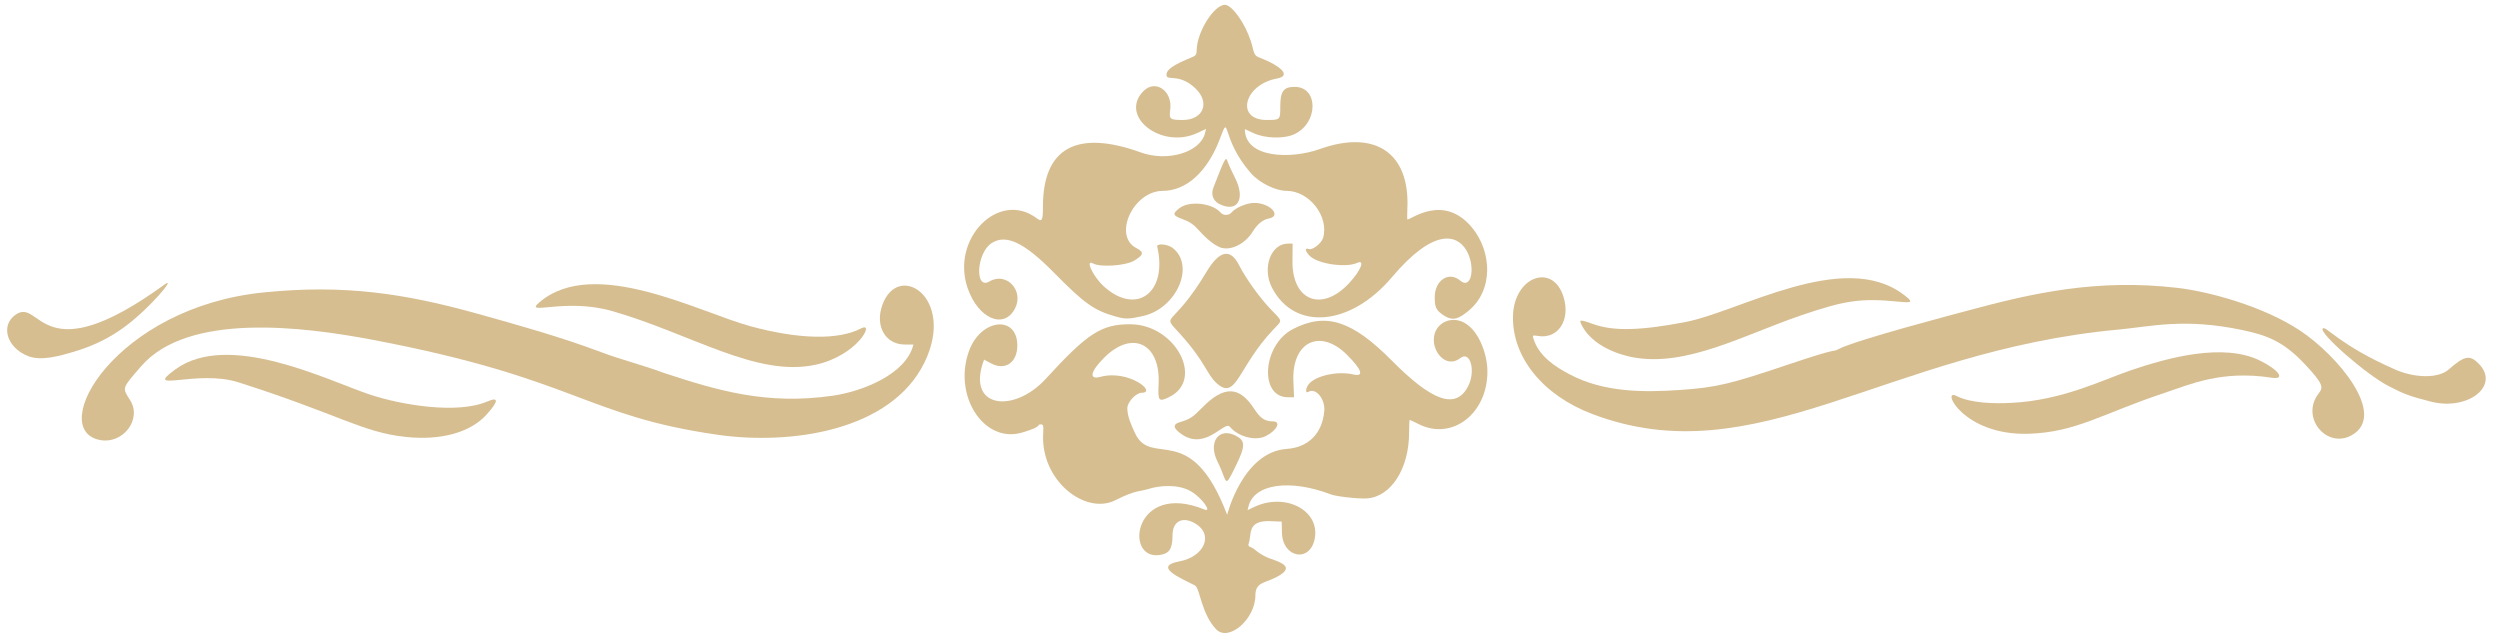 <?xml version="1.0" encoding="UTF-8" standalone="no"?><svg xmlns="http://www.w3.org/2000/svg" xmlns:xlink="http://www.w3.org/1999/xlink" fill="#d6be91" height="1295.5" preserveAspectRatio="xMidYMid meet" version="1" viewBox="-14.4 -9.8 5043.2 1295.5" width="5043.2" zoomAndPan="magnify"><g id="change1_1"><path d="M1571.458,1088.676c-15.138,42.387,6.149,79.563,45.556,79.563h17.177c-14.288,59.851-103.029,94.669-162.741,103.243 c-133.016,19.099-231.17-9.948-341.799-46.387c-40.717-15.269-83.32-25.693-123.91-40.962 c-82.209-30.923-167.935-54.941-252.605-78.51c-146.222-40.702-268.088-58.738-428.129-42.672 c-301.065,29.569-439.714,276.116-332.383,297.774c46.835,9.45,85.979-41.551,61.509-80.14 c-16.309-25.719-17.176-23.019,21.932-68.27c94.608-109.468,326.156-80.501,468.372-53.427 c412.488,78.525,424.928,152.641,694.976,191.411c146.955,21.098,349.869-7.43,417.292-146.289 C1720.005,1073.645,1603.512,998.923,1571.458,1088.676z" transform="translate(194.008 -483.013)"/><path d="M2345.101,1352.871c22.697-11.523,31.384-29.606,14.222-29.606c-16.066,0-25.456-6.375-38.031-25.82 c-29.619-45.799-61.082-46.405-104.475-2.012c-19.563,20.014-24.497,23.192-46.23,29.776c-24.227,7.339,6.754,24.654,5.663,24.654 c48.156,32.183,85.729-28.535,96.318-15.778C2289.429,1354.403,2324.296,1363.433,2345.101,1352.871z" transform="translate(194.008 -483.013)"/><path d="M3085.548,1193.961c107.34,20.212,223.231-44.81,338.929-84.441c89.584-30.686,121.376-35.173,196.797-27.776 c29.445,2.888,30.644,1.129,9.904-14.537c-120.895-91.327-330.834,34.693-439.24,55.557 c-90.918,17.498-145.095,18.817-185.423,4.514c-28.549-10.125-30.212-9.972-23.968,2.204 C3009.648,1182.333,3085.548,1193.789,3085.548,1193.961z" transform="translate(194.008 -483.013)"/><path d="M1839.109,1095.572c18.778-36.312-17.468-74.694-51.548-54.586c-30.147,17.787-26.219-57.123,4.042-77.081 c29.135-19.215,65.714-1.991,126.266,59.454c61.838,62.75,81.237,76.448,125.637,88.711c18.569,5.129,25.015,4.978,53.273-1.246 c68.911-15.178,106.796-102.811,59.642-137.957c-10.003-7.456-31.962-9.052-30.373-2.209 c21.596,93.027-42.19,140.122-108.123,79.829c-21.468-19.632-38.001-55.104-21.364-45.837c14.577,8.119,65.653,4.677,82.832-5.583 c19.52-11.657,20.573-17.201,4.797-25.249c-48.288-24.635-6.82-115.299,52.857-115.563c48.224-0.213,90.481-38.848,115.678-105.759 c20.727-55.042,0.63,0.013,62.391,70.177c17.048,19.367,49.693,35.516,71.797,35.516c45.767,0,85.963,51.558,73.818,94.683 c-3.105,11.025-21.567,25.514-28.917,22.694c-8.994-3.451-7.407,5.017,2.732,14.579c16.596,15.652,72.367,23.585,94.598,13.456 c16.792-7.651,7.785,15.209-16.111,40.889c-54.836,58.931-114.816,35.716-114.185-44.195l0.282-35.717l-9.401,0.012 c-34.682,0.042-52.581,49.493-32.193,88.944c45.302,87.66,158.236,77.853,241.802-20.999 c167.074-197.633,185.986,47.228,137.603,6.517c-22.705-19.105-51.121-0.468-51.121,33.53c0,19.796,1.949,27.078,20.583,38.337 c17.733,10.714,29.794,3.432,46.1-9.517c53.049-42.133,48.476-121.381,8.222-169.511c-57.04-68.198-122.259-15.974-129.915-15.94 c-0.674,0.004-0.76-9.85-0.192-21.897c5.316-112.649-65.048-160.195-177.476-119.923c-56.087,20.091-150.328,19.136-150.328-40.493 l17.479,8.121c23.713,11.017,62.105,11.905,82.908,1.918c48.164-23.124,48.198-95.227,0.045-95.227 c-22.447,0-28.997,8.948-28.997,39.615c0,27.149-0.032,27.179-27.358,27.173c-63.755-0.014-46.052-71.346,20.761-83.649 c28.115-5.178,11.846-23.86-37.684-43.277c-6.179-2.422-8.584-6.449-11.55-19.336c-7.922-34.43-31.959-74.715-50.499-84.638 c-20.722-11.09-62.375,50.041-62.375,91.545c0,6.806-1.941,9.666-8.359,12.319c-39.771,16.435-52.435,25.142-52.435,36.05 c0,13.764,24.97-4.806,58.515,27.44c29.985,28.825,15.593,63.691-26.248,63.586c-25.127-0.063-27.333-1.855-24.815-20.163 c5.319-38.676-30.12-63.064-54.565-37.548c-48.834,50.972,37.275,117.343,109.027,84.035l17.838-8.281l-2.086,8.48 c-9.5,38.628-75.364,58.478-129.342,38.981c-129.401-46.741-197.582-9.187-197.582,108.826c0,28.504-1.816,31.958-12.561,23.896 c-76.387-57.308-173.74,41.009-139.41,140.791C1764.766,1116.044,1816.884,1138.552,1839.109,1095.572z" transform="translate(194.008 -483.013)"/><path d="M1024.977,1100.335c159.953,45.443,292.049,134.543,411.473,108.733c85.578-18.496,120.877-88.412,92.211-73.414 c-45.523,23.819-124.55,22.316-222.87-4.239c-102.925-27.798-315.252-142.439-425.561-48.794 C846.004,1111.677,930.55,1073.508,1024.977,1100.335z" transform="translate(194.008 -483.013)"/><path d="M43.927,1131.909c52.715-39.388,104.368-102.756,79.754-84.87c-249.983,181.664-249.357,27.156-299.548,60.242 c-32.514,21.434-19.417,67.21,24.113,84.277c27.334,10.717,65.657-1.016,92.214-8.786 C-22.206,1171.85,12.673,1155.255,43.927,1131.909z" transform="translate(194.008 -483.013)"/><path d="M774.487,1283.178c-60.714,26.118-174.348,6.813-237.102-14.123c-84.358-28.144-284.197-129.188-391.955-50.778 c-67.317,48.983,43.577-0.43,126.909,26.117c204.439,65.126,248.565,100.557,337.35,110.208 c71.219,7.553,130.688-8.833,163.377-45.015C797.679,1282.341,798.183,1272.984,774.487,1283.178z" transform="translate(194.008 -483.013)"/><path d="M2283.495,832.946c-7.604-15.375-14.531-30.348-15.393-33.274c-3.486-11.833-4.946-9.208-28.375,50.996 c-9.655,24.81,11.567,34.131,11.419,33.983C2287.411,902.995,2304.573,875.564,2283.495,832.946z" transform="translate(194.008 -483.013)"/><path d="M4349.521,1200.139c-73.191-35.279-183.023-6.079-260.426,20.4c-56.777,19.423-137.198,60.156-239.135,65.325 c-33.672,1.707-81.749,1.378-111.951-14.05c-31.616-16.129,13.985,80.441,145.643,76.417 c96.302-2.944,148.434-40.56,273.587-82.188c51.6-17.162,115.656-46.585,216.975-30.846 C4403.171,1239.695,4388.565,1218.958,4349.521,1200.139z" transform="translate(194.008 -483.013)"/><path d="M2247.447,1403.888c21.052,42.144,12.823,58.572,36.896,9.523c19.827-40.398,19.879-51.11,0.294-61.238 C2250.299,1334.417,2228.138,1365.234,2247.447,1403.888z" transform="translate(194.008 -483.013)"/><path d="M4792.823,1207.883c-18.581-19.533-29.429-17.615-61.853,10.937c-20.024,17.633-66.882,17.619-107.323-0.032 c-112.742-49.208-140.248-89.138-146.371-83.015c-8.777,8.777,87.861,93.268,133.368,116.602 c32.021,16.419,41.16,19.77,84.436,30.957h0.001C4769.382,1302.538,4834.817,1252.028,4792.823,1207.883z" transform="translate(194.008 -483.013)"/><path d="M4431.287,1139.962c-75.249-49.772-185.199-78.828-246.885-86.001c-161.609-18.792-290.659,9.942-422.521,45.601 c-19.685,5.323-227.581,59.689-261.822,78.014c-13.71,7.337,10.856-6.765-98.385,30.093 c-120.843,40.772-147.59,47.105-220.364,52.174c-74.569,5.194-153.483,4.826-221.391-30.439 c-31.479-16.347-63.937-37.734-74.941-73.018c-2.189-7.019-1.835-7.222,9.391-5.401c40.048,6.499,65.312-31.403,51.68-77.534 c-21.129-71.503-100.516-42.618-102.353,37.24c-1.911,83.036,60.105,159.741,159.775,197.62 c331.053,125.816,590.475-126.864,1061.381-170.214c65.143-5.997,132.154-23.87,249.432,0.771 c46.922,9.856,81.743,21.192,125.645,67.758c40.223,42.663,38.323,48.041,28.83,60.487c-36.986,48.49,16.311,111.68,66.172,84.44 C4609.375,1310.883,4506.356,1189.615,4431.287,1139.962z" transform="translate(194.008 -483.013)"/><path d="M2739.433,1121.445c-24.234-9.075-48.402,4.098-54.132,26.498c-8.206,32.077,22.85,70.608,52.194,47.654 c19.986-15.633,31.586,25.761,15.842,56.53c-24.351,47.592-71.489,31.814-154.149-51.595 c-80.263-80.99-133.244-97.802-199.648-63.35c-61.092,31.696-68.499,137.447-9.627,137.447h12.147l-1.351-32.788 c-3.273-79.434,54.161-107.134,108.653-52.404c29.92,30.051,34.365,44.275,12.229,39.139c-31.154-7.228-75.232,2.187-89.474,19.112 c-6.837,8.125-7.773,20.095-1.258,16.068c14.898-9.208,34.414,14.359,32.191,38.874c-4.075,44.943-31.997,73.089-75.508,76.117 c-89.193,6.206-120.477,133.144-120.442,133.044c-73.133-193.704-152.522-93.682-185.753-164.647 c-6.993-14.933-15.633-33.608-15.633-50.45c0-12.229,17.606-31.185,28.965-31.185c31.996,0-25.832-47.561-83.538-32.04 c-23.838,6.411-19.889-11.32,8.827-39.631c56.193-55.401,112.826-27.472,108.916,53.714c-1.678,34.856-0.017,36.971,21.037,26.779 c72.296-34.998,12.973-146.623-78.127-147.007c-58.112-0.245-86.301,17.941-170.478,109.986 c-64.995,71.069-161.893,59.612-124.554-38.599l14.221,7.562c28.339,15.068,52.793-1.621,52.821-36.046 c0.048-62.052-73.282-54.326-97.134,10.234c-33.337,90.23,29.292,187.728,106.273,165.441c46.632-13.5,27.613-16.553,38.748-16.565 c4.594-0.005,5.178,2.5,4.283,18.367c-5.376,95.312,85.216,165.261,146.018,134.396c40.945-20.785,50.049-17.287,66.594-22.594 c21.73-6.971,59.385-10.276,85.377,4.786c22.776,13.199,43.321,43.243,27.538,36.791 c-142.574-58.287-163.082,101.426-91.366,91.807c20.395-2.735,26.772-12.263,26.772-39.999c0-28.944,20.952-39.096,47.202-22.872 c36.085,22.302,16.526,66.43-33.546,75.686c-54.079,9.997,2.948,33.861,31.542,48.447c10.071,5.137,12.819,57.228,42.776,88.41 c25.194,26.223,79.211-20.415,79.211-68.39c0-29.914,23.944-23.603,51.423-42.039c13.423-9.006,14.037-16.915-1.929-24.503 c-15.591-7.409-25.875-7.184-45.92-21.852c-4.028-2.948-7.688-7.107-12.55-8.65c-4.653-1.477-6.064-3.635-4.68-7.159 c6.909-17.596-4.759-47.304,43.93-45.437l22.834,0.875l0.446,22.025c1.042,51.512,56.936,61.65,66.212,12.009 c10.668-57.087-60.221-93.495-122.993-63.167l-12.563,6.07l2-7.967c11.291-44.984,83.27-55.361,165.777-23.898 c11.38,4.34,55.394,9.252,72.953,8.142c48.58-3.07,85.112-60.048,85.112-132.746c0-14.107,0.572-25.649,1.27-25.649 s8.564,3.721,17.478,8.269c67.668,34.522,139.647-20.505,139.243-106.449C2791.966,1185.933,2772.869,1133.966,2739.433,1121.445z" transform="translate(194.008 -483.013)"/><path d="M2353.664,1095.617c-21.401-22.4-49.251-61.377-62.538-87.523c-17.538-34.512-39.666-29.974-65.644,13.466 c-70.773,118.344-93.073,81.201-53.646,124.914c53.496,59.311,53.295,81.552,75.023,100.63l0,0 c39.046,34.282,42.094-33.66,113.326-109.04C2379.155,1117.988,2379.944,1123.124,2353.664,1095.617z" transform="translate(194.008 -483.013)"/><path d="M2171.115,892.952c-15.188,11.585-14.143,15.009,6.932,22.694c13.93,5.079,21.46,10.374,32.718,23.005 c24.942,27.984,40.672,32.395,40.672,33.061c20.52,9.005,51.562-5.483,67.387-31.451c9.048-14.848,20.241-23.987,32.115-26.221 c27.299-5.137,2.733-31.534-29.346-31.534c-15.028,0-37.881,9.819-46.21,19.855c-4.661,5.617-16.318,5.783-20.87,0.299 C2238.141,882.932,2191.386,877.49,2171.115,892.952z" transform="translate(194.008 -483.013)"/></g></svg>